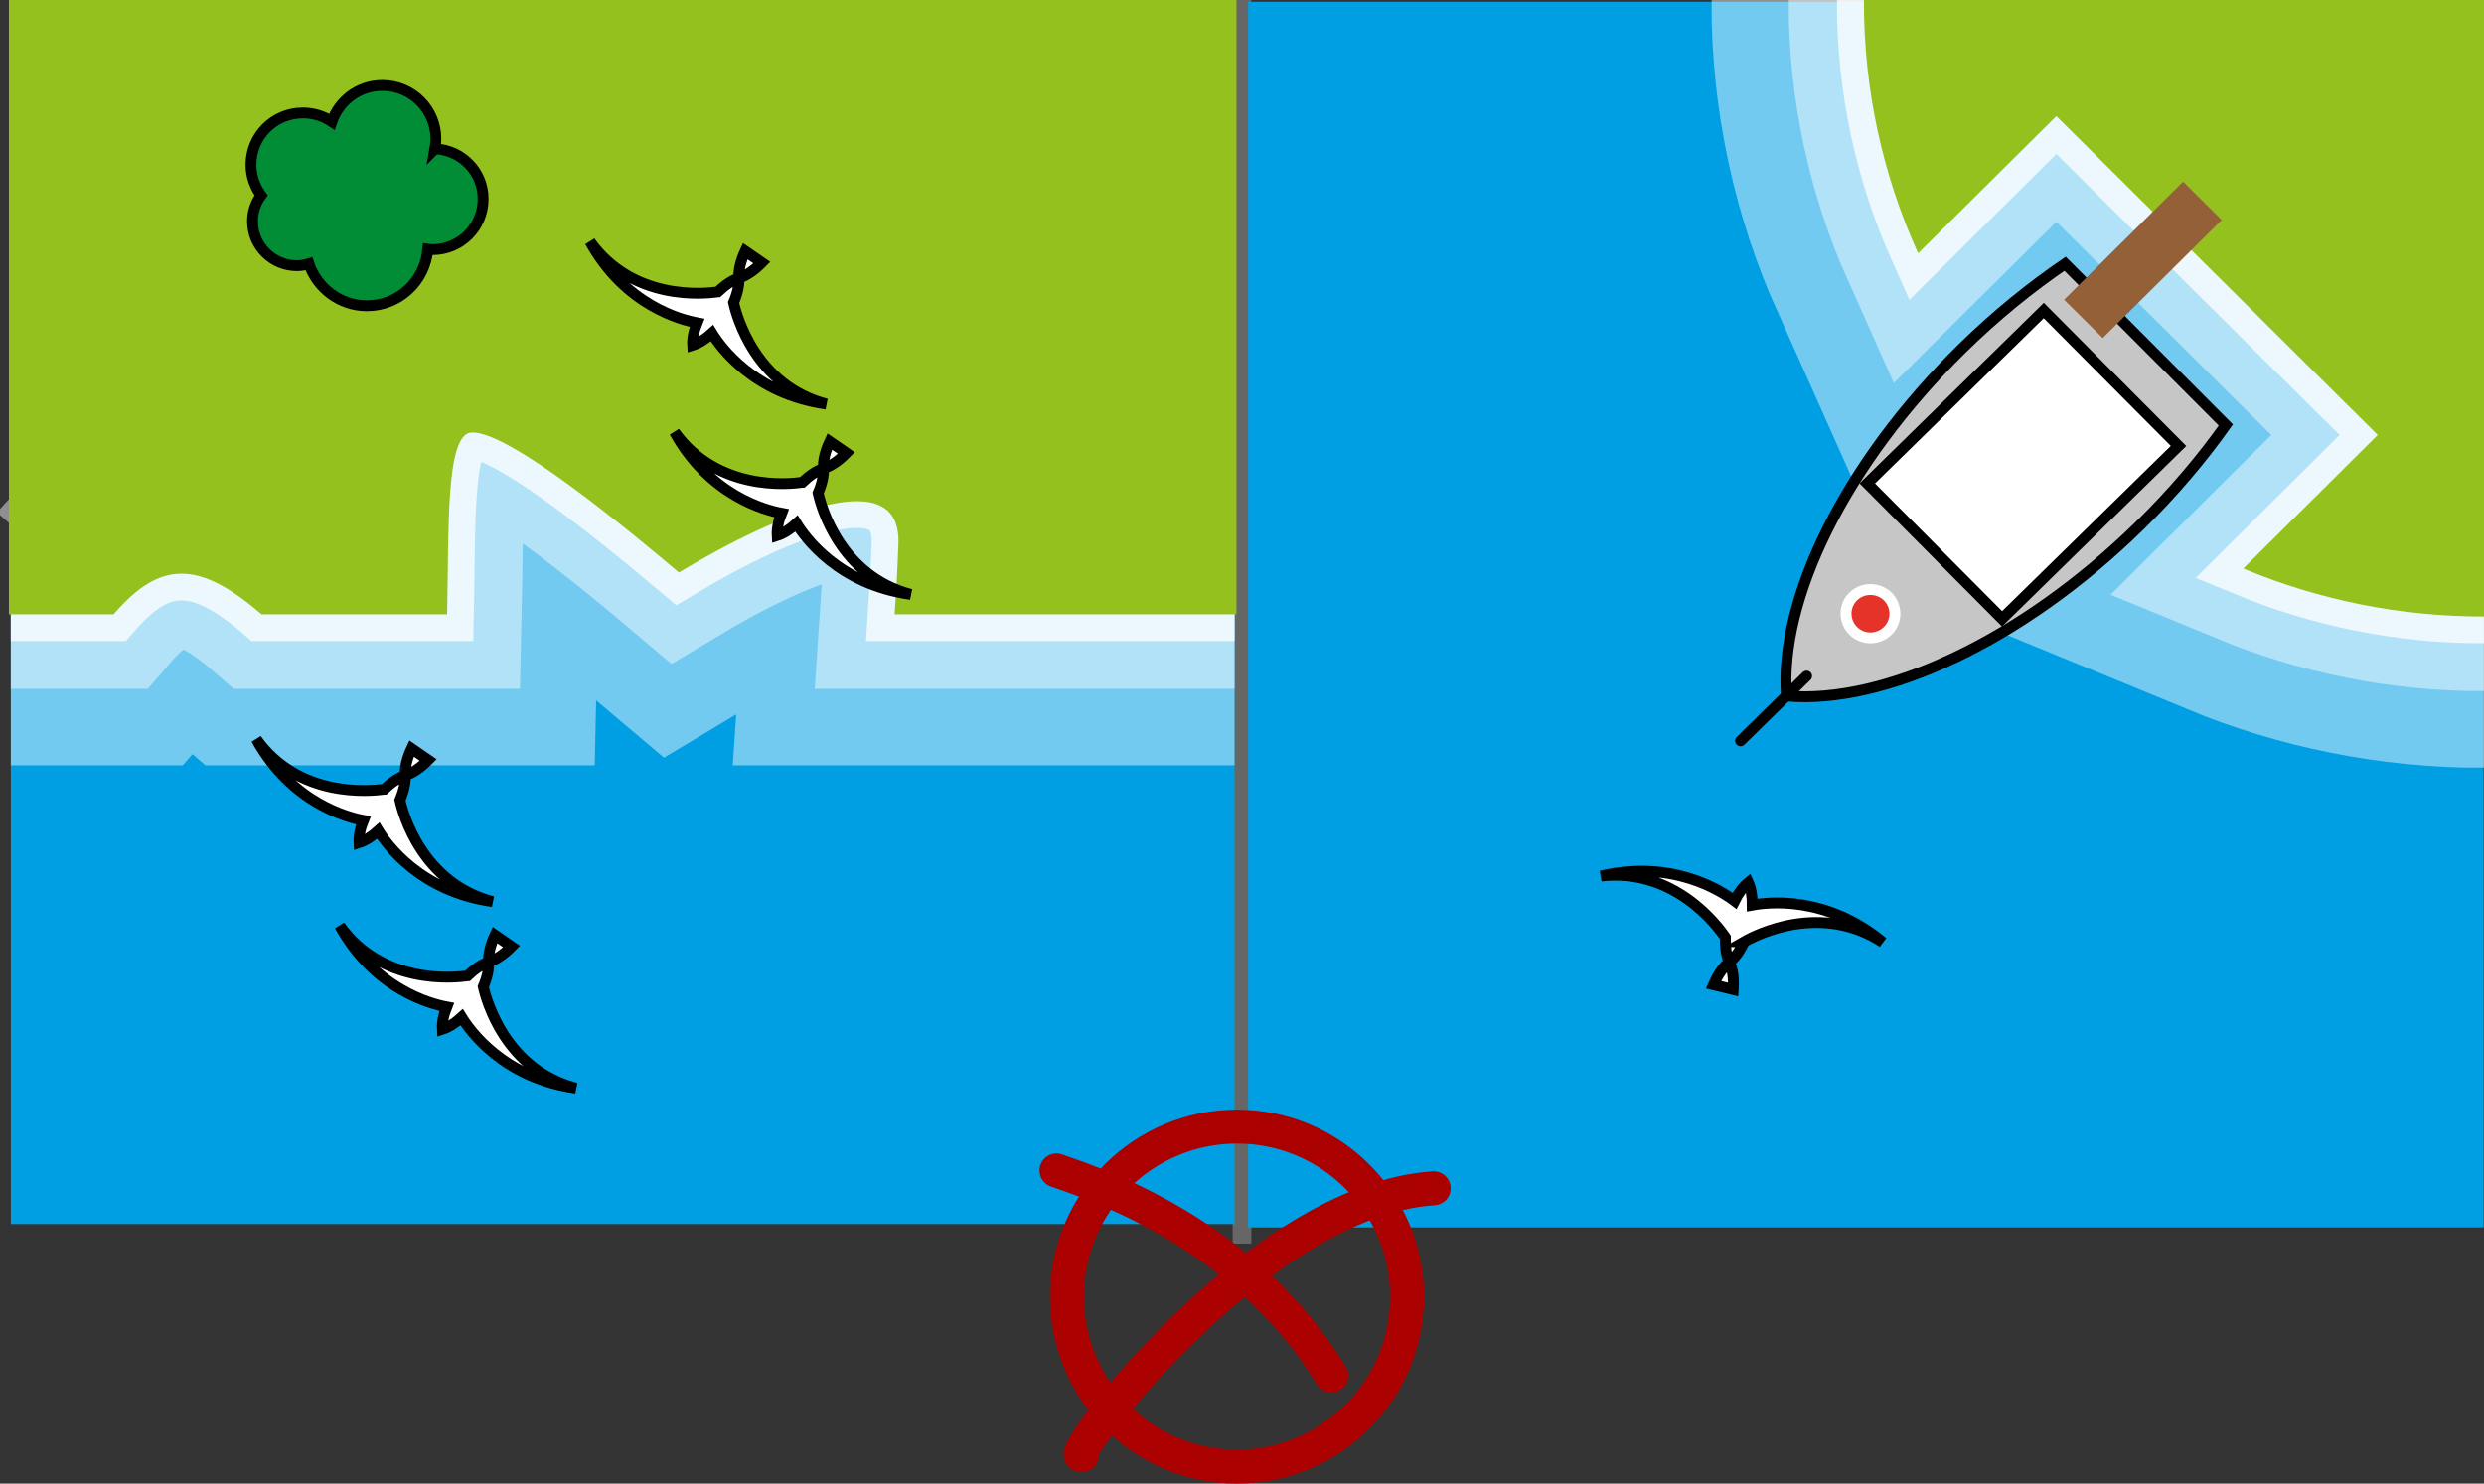 <?xml version="1.0" encoding="UTF-8" standalone="no"?>
<svg
   height="152.945"
   width="256"
   version="1.1"
   viewBox="0 -5 256 152.945"
   id="svg11532"
   sodipodi:docname="example2.svg"
   inkscape:version="1.2.2 (732a01da63, 2022-12-09)"
   xmlns:inkscape="http://www.inkscape.org/namespaces/inkscape"
   xmlns:sodipodi="http://sodipodi.sourceforge.net/DTD/sodipodi-0.dtd"
   xmlns="http://www.w3.org/2000/svg"
   xmlns:svg="http://www.w3.org/2000/svg">
  <rect x="0" y="-5" width="256" height="152.945" fill="#333333" stroke="none"/>
  <defs
     id="defs11536" />
  <sodipodi:namedview
     id="namedview11534"
     pagecolor="#ffffff"
     bordercolor="#666666"
     borderopacity="1.0"
     inkscape:showpageshadow="2"
     inkscape:pageopacity="0.0"
     inkscape:pagecheckerboard="0"
     inkscape:deskcolor="#d1d1d1"
     showgrid="false"
     inkscape:zoom="5.8203125"
     inkscape:cx="109.18658"
     inkscape:cy="67.608054"
     inkscape:window-width="1920"
     inkscape:window-height="991"
     inkscape:window-x="-9"
     inkscape:window-y="-9"
     inkscape:window-maximized="1"
     inkscape:current-layer="svg11532" />
  <line
     style="vector-effect:non-scaling-stroke;fill:#d8d8d8;stroke:#666666;stroke-width:1.928px"
     x1="128"
     y1="-5"
     x2="128"
     y2="123.207"
     id="line11530" />
  <g
     id="g5040"
     transform="matrix(7.507,0,0,7.45,-1051.647,-1439.829)">
    <g
       id="Wasser"
       transform="matrix(0.265,0,0,0.265,157.224,192.619)">
	<rect
   class="st0"
   width="64"
   height="64"
   id="rect1777"
   style="fill:#009fe3"
   x="0"
   y="0" />

</g>
    <g
       id="Linie_1"
       transform="matrix(0.265,0,0,0.265,157.224,192.619)">
	<path
   class="Linie_x0020_1"
   d="m 32,0 c 0,4.62 0.98,9 2.74,12.96 l 7.13,-7.13 16.79,16.79 -6.93,6.94 C 55.51,31.13 59.65,32 64,32 V 0 Z"
   id="path1780"
   style="opacity:0.75;fill:none;stroke:#ffffff;stroke-width:3;stroke-miterlimit:10" />

</g>
    <g
       id="Linie_2"
       transform="matrix(0.265,0,0,0.265,157.224,192.619)">
	<path
   class="Linie_x0020_2"
   d="m 32,0 c 0,4.62 0.98,9 2.74,12.96 l 7.13,-7.13 16.79,16.79 -6.93,6.94 C 55.51,31.13 59.65,32 64,32 V 0 Z"
   id="path1783"
   style="opacity:0.45;fill:none;stroke:#ffffff;stroke-width:8;stroke-miterlimit:10" />

</g>
    <g
       id="Linie_3"
       transform="matrix(0.265,0,0,0.265,157.224,192.619)">
	<path
   class="Linie_x0020_3"
   d="m 32,0 c 0,4.62 0.98,9 2.74,12.96 l 7.13,-7.13 16.79,16.79 -6.93,6.94 C 55.51,31.13 59.65,32 64,32 V 0 Z"
   id="path1786"
   style="opacity:0.45;fill:none;stroke:#ffffff;stroke-width:16;stroke-miterlimit:10" />

</g>
    <g
       id="Land"
       transform="matrix(0.265,0,0,0.265,157.224,192.619)">
	<path
   class="st1"
   d="m 32,0 c 0,4.62 0.98,9 2.74,12.96 l 7.13,-7.13 16.79,16.79 -6.93,6.94 C 55.51,31.13 59.65,32 64,32 V 0 Z"
   id="path1789"
   style="fill:#95c11f;stroke:#95c11f;stroke-width:0.2;stroke-miterlimit:10" />

</g>
    <g
       id="Utensilien"
       transform="matrix(0.265,0,0,0.265,157.224,192.619)">
	<g
   id="g1801">
		<path
   class="st2"
   d="m 42.32,13.68 c -1.8,1.24 -3.6,2.71 -5.31,4.4 -6.13,6.05 -9.51,13.16 -9.12,18.17 5.01,0.45 12.15,-2.83 18.29,-8.89 1.71,-1.69 3.21,-3.47 4.47,-5.26 z"
   id="path1793"
   style="fill:#c6c6c6;stroke:#000000;stroke-width:0.567;stroke-miterlimit:10" />

		
			<rect
   x="33.69"
   y="19.21"
   transform="matrix(0.712,-0.703,0.703,0.712,-5.416,35.156)"
   class="st3"
   width="12.84"
   height="9.93"
   id="rect1795"
   style="fill:#ffffff;stroke:#000000;stroke-width:0.567;stroke-miterlimit:10" />

		<path
   class="st4"
   d="m 31.35,31.05 c -0.5,0.49 -0.5,1.29 -0.01,1.79 0.49,0.5 1.29,0.5 1.79,0.01 0.5,-0.49 0.5,-1.29 0.01,-1.79 -0.5,-0.49 -1.3,-0.49 -1.79,-0.01 z"
   id="path1797"
   style="fill:#e6332a;stroke:#ffffff;stroke-width:0.567;stroke-miterlimit:10" />

		<line
   class="st5"
   x1="28.93"
   y1="35.21"
   x2="25.51"
   y2="38.59"
   id="line1799"
   style="fill:none;stroke:#000000;stroke-width:0.567;stroke-linecap:round;stroke-miterlimit:10" />

	</g>

	<rect
   x="42"
   y="12.06"
   transform="matrix(0.707,-0.707,0.707,0.707,4.05,36.725)"
   class="st6"
   width="8.72"
   height="2.83"
   id="rect1803"
   style="fill:#936037" />

</g>
    <g
       id="Bäume"
       transform="matrix(0.265,0,0,0.265,157.224,192.619)">
	<path
   class="st3"
   d="m 25.7,49.08 c -0.21,0.46 -0.48,0.84 -0.77,1.07 -0.16,-0.33 -0.22,-0.79 -0.21,-1.3 -0.41,-0.61 -2.64,-3.63 -6.44,-3.2 3.73,-0.88 6.26,0.8 6.92,1.3 0.2,-0.41 0.45,-0.75 0.71,-0.96 0.14,0.31 0.21,0.72 0.21,1.18 0.81,-0.15 3.82,-0.52 6.76,1.94 -3.2,-2.1 -6.54,-0.4 -7.18,-0.03 z m -0.57,2.5 c 0.04,-0.56 -0.03,-1.07 -0.2,-1.44 -0.31,0.25 -0.6,0.67 -0.82,1.19 z"
   id="path1806"
   style="fill:#ffffff;stroke:#000000;stroke-width:0.567;stroke-miterlimit:10" />

</g>
  </g>
  <g
     id="g4965"
     transform="matrix(7.436,0,0,7.436,-1316.149,-1478.776)">
    <g
       id="Wasser-9"
       transform="matrix(0.265,0,0,0.265,177.147,198.205)">
	<rect
   class="st0"
   width="64"
   height="64"
   id="rect3607"
   style="fill:#009fe3"
   x="0"
   y="0" />

</g>
    <g
       id="Linie_1-4"
       transform="matrix(0.265,0,0,0.265,177.147,198.205)">
	<path
   class="Linie_x0020_1"
   d="m 0,32 h 5.33 c 2.46,-2.85 4.55,-2.82 7.82,0 h 9.57 c 0.1,-4.38 -0.1,-9.27 1.28,-9.5 1.57,-0.26 6.55,3.57 10.95,7.29 5.36,-3.22 11.71,-5.74 11.57,-1.38 C 46.47,29.8 46.4,30.99 46.33,32 H 64"
   id="path3610"
   style="opacity:0.75;fill:none;stroke:#ffffff;stroke-width:3;stroke-miterlimit:10" />

</g>
    <g
       id="Linie_2-7"
       transform="matrix(0.265,0,0,0.265,177.147,198.205)">
	<path
   class="Linie_x0020_2"
   d="m 0,32 h 5.33 c 2.46,-2.85 4.55,-2.82 7.82,0 h 9.57 c 0.1,-4.38 -0.1,-9.27 1.28,-9.5 1.57,-0.26 6.55,3.57 10.95,7.29 5.36,-3.22 11.71,-5.74 11.57,-1.38 C 46.47,29.8 46.4,30.99 46.33,32 H 64"
   id="path3613"
   style="opacity:0.45;fill:none;stroke:#ffffff;stroke-width:8;stroke-miterlimit:10" />

</g>
    <g
       id="Linie_3-9"
       transform="matrix(0.265,0,0,0.265,177.147,198.205)">
	<path
   class="Linie_x0020_3"
   d="m 0,32 h 5.33 c 2.46,-2.85 4.55,-2.82 7.82,0 h 9.57 c 0.1,-4.38 -0.1,-9.27 1.28,-9.5 1.57,-0.26 6.55,3.57 10.95,7.29 5.36,-3.22 11.71,-5.74 11.57,-1.38 C 46.47,29.8 46.4,30.99 46.33,32 H 64"
   id="path3616"
   style="opacity:0.45;fill:none;stroke:#ffffff;stroke-width:16;stroke-miterlimit:10" />

</g>
    <g
       id="Land-4"
       transform="matrix(0.265,0,0,0.265,177.147,198.205)">
	<path
   class="st1"
   d="m 0,0 v 32 h 5.33 c 2.46,-2.85 4.55,-2.82 7.82,0 h 9.57 c 0.1,-4.38 -0.1,-9.27 1.28,-9.5 1.57,-0.26 6.55,3.57 10.95,7.29 5.36,-3.22 11.71,-5.74 11.57,-1.38 C 46.47,29.8 46.4,30.99 46.33,32 H 64 V 0 Z"
   id="path3619"
   style="fill:#95c11f;stroke:#95c11f;stroke-width:0.2;stroke-miterlimit:10" />

</g>
    <g
       id="Utensilien-1"
       transform="matrix(0.265,0,0,0.265,177.147,198.205)">
</g>
    <g
       id="Bäume-6"
       transform="matrix(0.265,0,0,0.265,177.147,198.205)">
	<path
   class="st2"
   d="m 22.18,7.75 c 0.03,-0.17 0.05,-0.34 0.05,-0.52 0,-1.55 -1.25,-2.8 -2.8,-2.8 -1.23,0 -2.26,0.8 -2.64,1.9 -0.43,-0.29 -0.95,-0.46 -1.52,-0.46 -1.5,0 -2.71,1.21 -2.71,2.71 0,0.6 0.2,1.15 0.53,1.6 -0.28,0.38 -0.45,0.85 -0.45,1.36 0,1.28 1.04,2.32 2.32,2.32 0.22,0 0.43,-0.04 0.63,-0.1 0.43,1.27 1.62,2.2 3.03,2.2 1.69,0 3.05,-1.3 3.19,-2.96 0.08,0.01 0.16,0.02 0.25,0.02 1.46,0 2.64,-1.18 2.64,-2.64 0.01,-1.42 -1.11,-2.57 -2.52,-2.63 z"
   id="path3623"
   style="fill:#008d36;stroke:#000000;stroke-width:0.567;stroke-miterlimit:10" />

	<path
   class="st3"
   d="m 36.98,15.23 c 0.37,-0.35 0.75,-0.61 1.1,-0.72 0.02,0.37 -0.08,0.82 -0.28,1.28 0.16,0.72 1.15,4.34 4.85,5.31 -3.79,-0.53 -5.55,-3.01 -5.98,-3.71 -0.34,0.31 -0.69,0.53 -1.01,0.63 -0.02,-0.34 0.06,-0.75 0.23,-1.17 -0.81,-0.15 -3.75,-0.9 -5.6,-4.25 2.23,3.11 5.96,2.74 6.69,2.63 z m 1.43,-2.13 c -0.24,0.51 -0.36,1.01 -0.33,1.41 0.38,-0.12 0.81,-0.41 1.2,-0.81 z"
   id="path3625"
   style="fill:#ffffff;stroke:#000000;stroke-width:0.567;stroke-miterlimit:10" />

	<path
   class="st3"
   d="m 41.4,25.19 c 0.37,-0.35 0.75,-0.61 1.1,-0.72 0.02,0.37 -0.08,0.82 -0.28,1.28 0.16,0.72 1.15,4.34 4.85,5.31 -3.79,-0.53 -5.55,-3.01 -5.98,-3.71 -0.34,0.31 -0.69,0.53 -1.01,0.63 -0.02,-0.34 0.06,-0.75 0.23,-1.17 -0.81,-0.15 -3.75,-0.9 -5.6,-4.25 2.23,3.11 5.96,2.74 6.69,2.63 z m 1.43,-2.13 c -0.24,0.51 -0.36,1.01 -0.33,1.41 0.38,-0.12 0.81,-0.41 1.2,-0.81 z"
   id="path3627"
   style="fill:#ffffff;stroke:#000000;stroke-width:0.567;stroke-miterlimit:10" />

	<path
   class="st3"
   d="m 19.53,41.25 c 0.37,-0.35 0.75,-0.61 1.1,-0.72 0.02,0.37 -0.08,0.82 -0.28,1.29 0.16,0.72 1.15,4.34 4.85,5.31 -3.79,-0.53 -5.55,-3.01 -5.98,-3.71 -0.34,0.31 -0.69,0.53 -1.01,0.63 -0.02,-0.34 0.06,-0.75 0.23,-1.17 -0.81,-0.15 -3.75,-0.9 -5.6,-4.25 2.22,3.1 5.96,2.72 6.69,2.62 z m 1.43,-2.13 c -0.24,0.51 -0.36,1.01 -0.33,1.41 0.38,-0.12 0.81,-0.41 1.2,-0.81 z"
   id="path3629"
   style="fill:#ffffff;stroke:#000000;stroke-width:0.567;stroke-miterlimit:10" />

	<path
   class="st3"
   d="m 23.89,51.01 c 0.37,-0.35 0.75,-0.61 1.1,-0.72 0.02,0.37 -0.08,0.82 -0.28,1.29 0.16,0.72 1.15,4.34 4.85,5.31 -3.79,-0.53 -5.55,-3.01 -5.98,-3.71 -0.34,0.31 -0.69,0.53 -1.01,0.63 -0.02,-0.34 0.06,-0.75 0.23,-1.17 -0.81,-0.15 -3.75,-0.9 -5.6,-4.25 2.22,3.1 5.96,2.73 6.69,2.62 z m 1.43,-2.13 c -0.24,0.51 -0.36,1.01 -0.33,1.41 0.38,-0.12 0.81,-0.41 1.2,-0.81 z"
   id="path3631"
   style="fill:#ffffff;stroke:#000000;stroke-width:0.567;stroke-miterlimit:10" />

</g>
  </g>
  <g
     id="g1072"
     transform="translate(-11.683,12.714)">
    <circle
       style="fill:none;stroke:#aa0000;stroke-width:3.5;stroke-linecap:round;stroke-linejoin:round;stroke-dasharray:none;paint-order:markers fill stroke"
       id="path168"
       cx="139.168"
       cy="115.956"
       r="17.525" />
    <g
       id="g11565"
       style="fill:none;fill-opacity:1;stroke:#aa0000;stroke-width:3.5;stroke-linecap:round;stroke-dasharray:none;stroke-opacity:1"
       transform="translate(2.405,-4.811)">
      <path
         style="fill:none;fill-opacity:1;stroke:#aa0000;stroke-width:3.5;stroke-linecap:round;stroke-linejoin:miter;stroke-dasharray:none;stroke-opacity:1"
         d="m 120.784,137.089 c -2.062,0.859 17.868,-26.287 36.252,-27.49"
         id="path11559"
         sodipodi:nodetypes="cc" />
      <path
         style="fill:none;fill-opacity:1;stroke:#aa0000;stroke-width:3.5;stroke-linecap:round;stroke-linejoin:miter;stroke-dasharray:none;stroke-opacity:1"
         d="m 118.159,107.761 c 4.294,1.494 19.338,6.447 28.33,21.14"
         id="path11561"
         sodipodi:nodetypes="cc" />
    </g>
  </g>
</svg>
